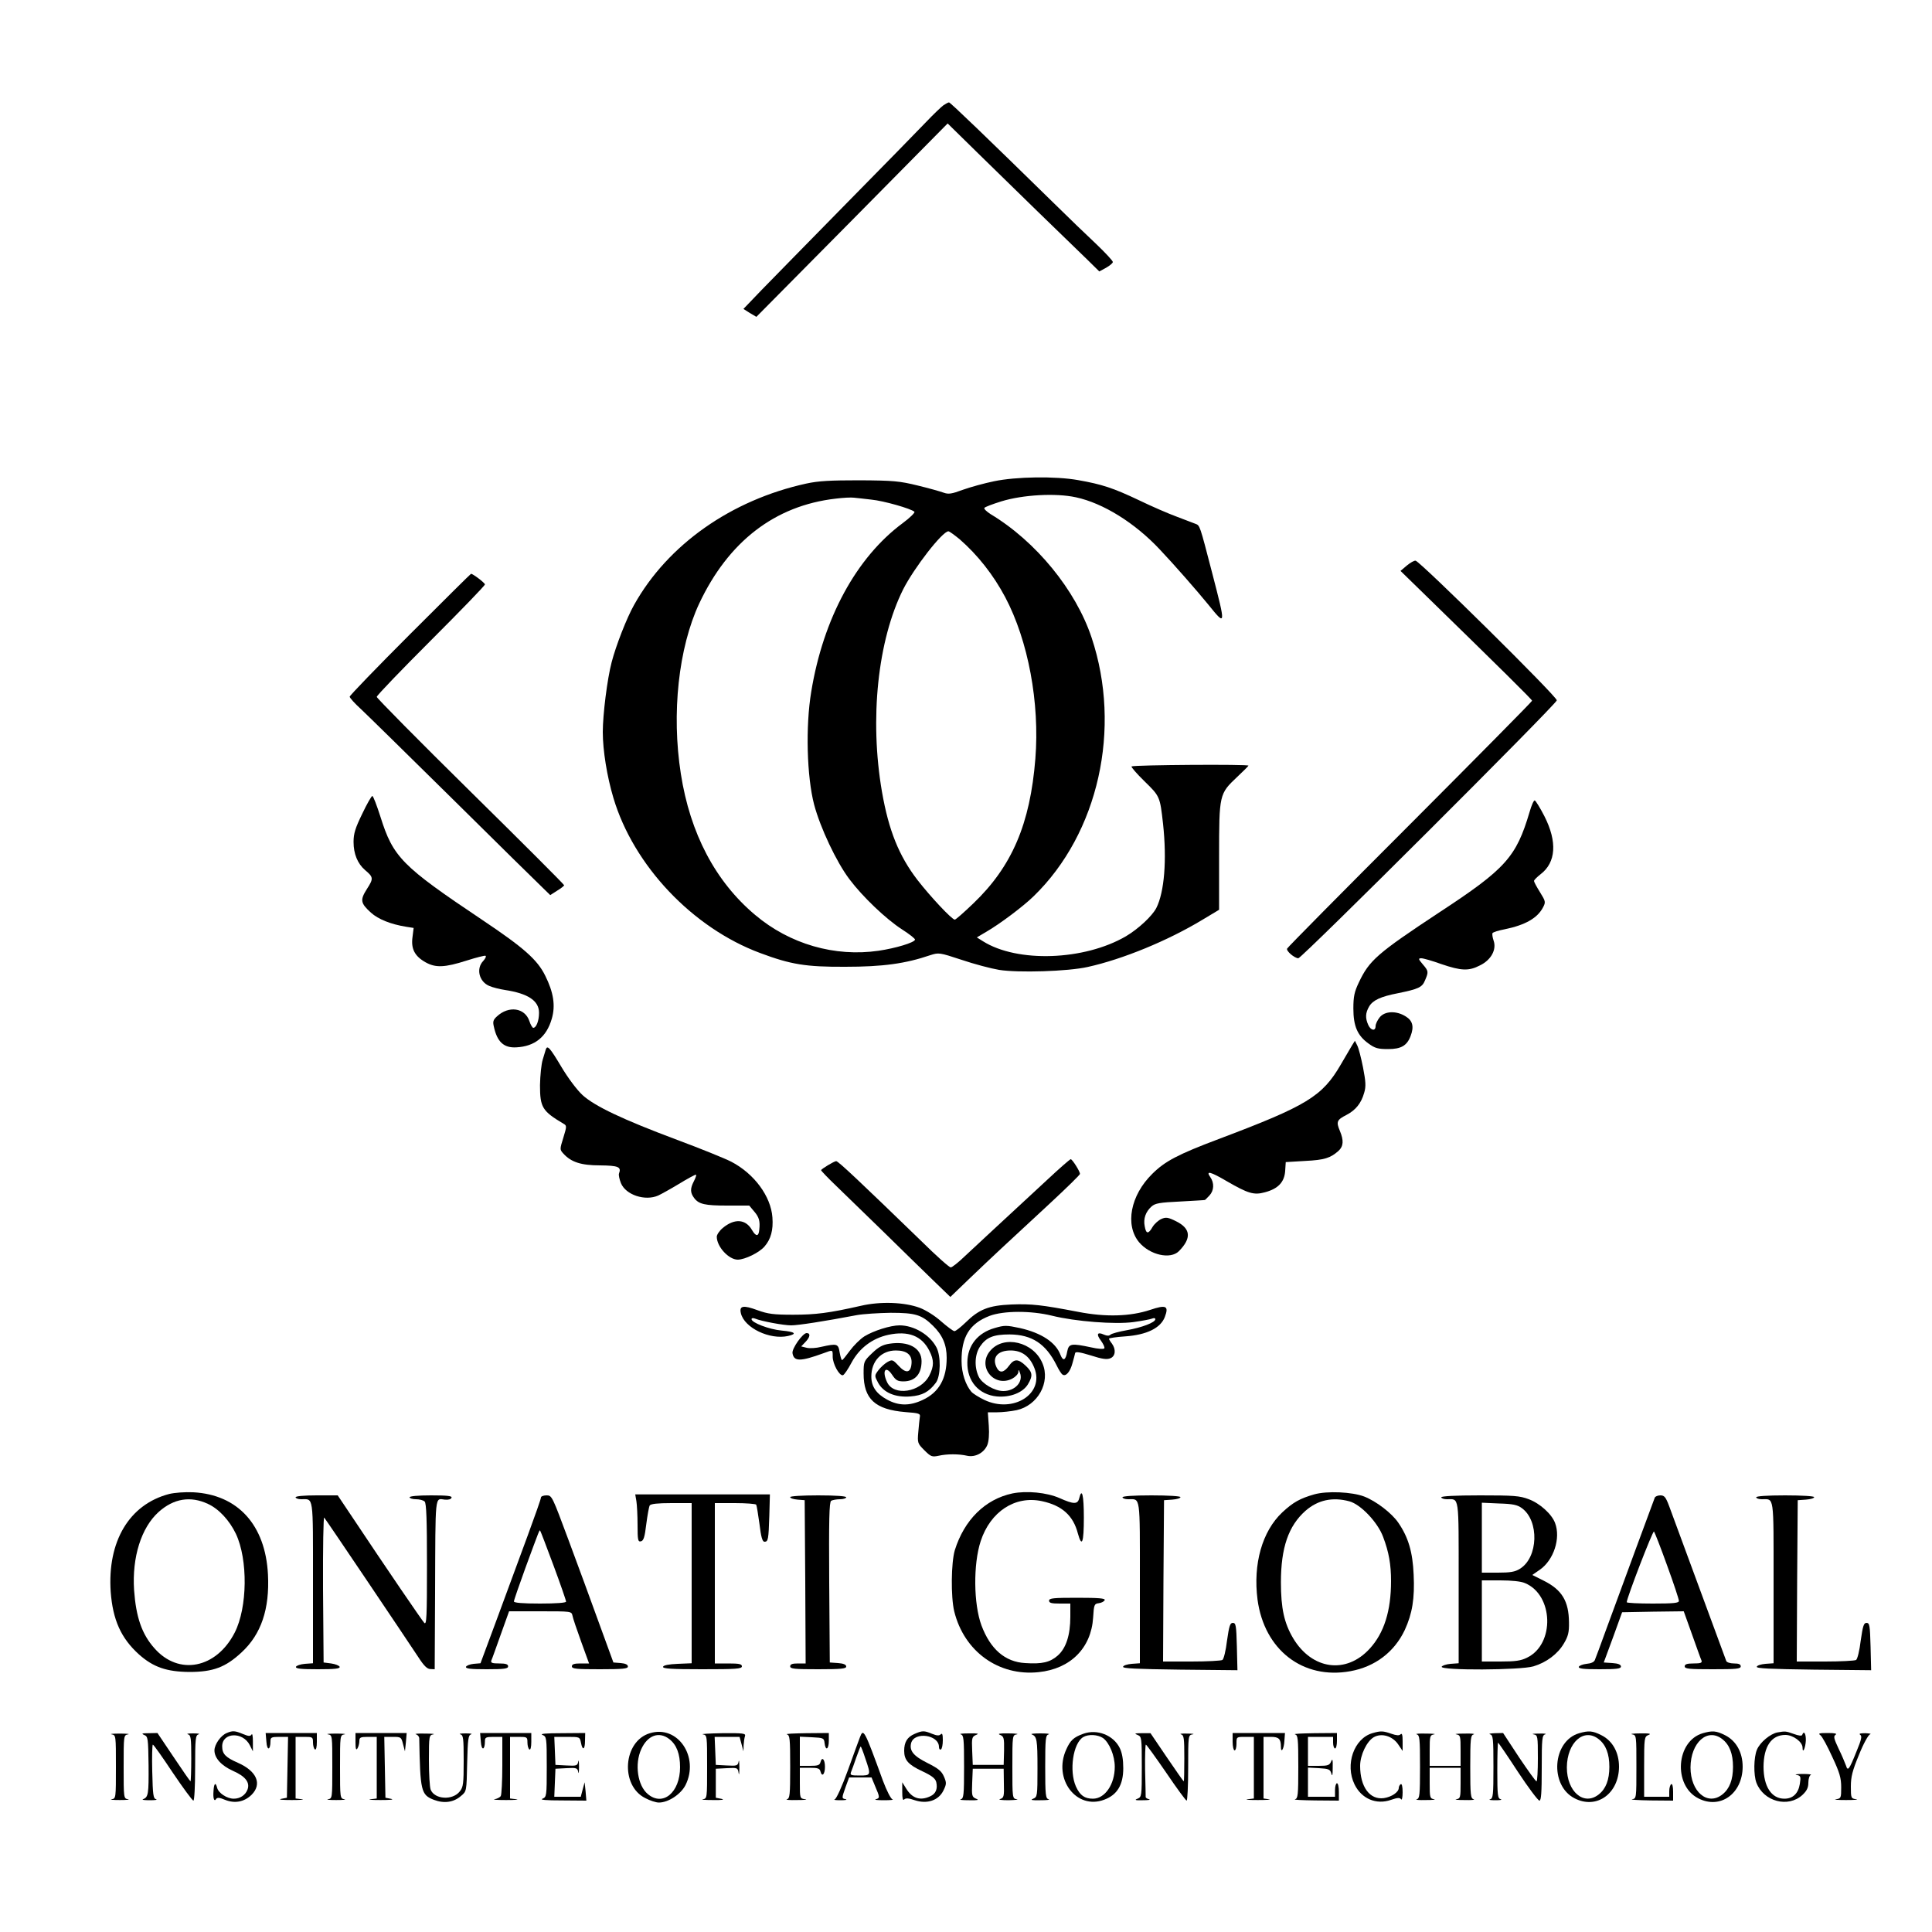 <!-- <svg fill="none" height="27" viewBox="0 0 138 27" width="138" xmlns="http://www.w3.org/2000/svg"><path d="m53.248 7.52912h3.8316c-.0554-3.37003-2.8252-5.69673-7.0355-5.69673-4.1456 0-7.1832 2.28977-7.1647 5.72443-.0093 2.78838 1.9573 4.38568 5.1519 5.15198l2.059.5171c2.0589.4985 3.2038 1.0894 3.2131 2.3636-.0093 1.3849-1.3204 2.3267-3.3516 2.3267-2.0774 0-3.5732-.9602-3.7024-2.853h-3.8686c.1015 4.0902 3.0284 6.2046 7.6172 6.2046 4.6164 0 7.3309-2.2067 7.3402-5.6691-.0093-3.1484-2.3821-4.8196-5.6691-5.5582l-1.6988-.40627c-1.6435-.37855-3.0192-.98792-2.9915-2.34517 0-1.21875 1.0802-2.11435 3.0376-2.11435 1.9112 0 3.0838.8679 3.2316 2.35441zm14.2487-.71094h-2.6683v-3.39773h-3.9332v3.39773h-1.939v2.95455h1.939v7.38637c-.0185 2.7791 1.8742 4.1548 4.7272 4.0348 1.0157-.0369 1.7358-.2401 2.1328-.3693l-.6186-2.9269c-.1939.037-.6093.1293-.9787.1293-.7848 0-1.3295-.2955-1.3295-1.385v-6.86927h2.6683zm6.6062 14.44962c2.0959 0 3.4531-.9141 4.1456-2.2344h.1108v1.9666h3.7301v-9.5653c0-3.3793-2.8622-4.80118-6.0199-4.80118-3.3977 0-5.6321 1.625-6.1768 4.21028l3.6378.2954c.2677-.9418 1.1079-1.63423 2.5205-1.63423 1.3388 0 2.1052.67403 2.1052 1.83733v.0554c0 .9141-.9695 1.0341-3.4347 1.2742-2.8068.2585-5.3274 1.2003-5.3274 4.3672 0 2.8068 2.0035 4.2287 4.7088 4.2287zm1.1264-2.7145c-1.2095 0-2.0774-.5632-2.0774-1.6435 0-1.108.9141-1.6527 2.299-1.8466.8587-.12 2.2621-.3231 2.733-.6371v1.505c0 1.4865-1.228 2.6222-2.9546 2.6222zm9.9116 2.4467h3.9332v-8.0234c0-1.7451 1.2742-2.9454 3.01-2.9454.5447 0 1.2926.0924 1.6619.2124v-3.49005c-.3508-.0831-.8402-.13849-1.2372-.13849-1.5881 0-2.8899.92329-3.407 2.67755h-.1477v-2.47443h-3.8132zm18.8931-14.18182h-2.668v-3.39773h-3.9337v3.39773h-1.939v2.95455h1.939v7.38637c-.0185 2.7791 1.8743 4.1548 4.7277 4.0348 1.015-.0369 1.735-.2401 2.132-.3693l-.618-2.9269c-.194.037-.61.1293-.979.1293-.785 0-1.329-.2955-1.329-1.385v-6.86927h2.668zm11.656 8.14342c.01 1.902-1.292 2.8992-2.705 2.8992-1.486 0-2.447-1.0433-2.456-2.7145v-8.32812h-3.933v9.02982c.009 3.3146 1.948 5.3367 4.801 5.3367 2.133 0 3.666-1.0988 4.303-2.7607h.147v2.576h3.777v-14.18182h-3.934zm7.08 11.3566h3.933v-7.5895h.12c.545 1.1818 1.736 2.5021 4.026 2.5021 3.231 0 5.752-2.5575 5.752-7.3032 0-4.87504-2.632-7.29408-5.743-7.29408-2.373 0-3.509 1.41264-4.035 2.56676h-.175v-2.3821h-3.878zm3.85-12.4091c0-2.5298 1.071-4.14561 2.982-4.14561 1.948 0 2.982 1.68961 2.982 4.14561 0 2.4744-1.052 4.1918-2.982 4.1918-1.893 0-2.982-1.662-2.982-4.1918z" fill="#090e34"/><g fill="#4a6cf7"><path d="m0 0c13.8071 0 25 11.1929 25 25h-23c-1.10457 0-2-.8954-2-2z"/><path d="m6 25c0-13.8071 11.1929-25 25-25v23c0 1.1046-.8954 2-2 2z" opacity=".5"/></g></svg> -->
<!-- <?xml version="1.0" standalone="no"?>
<!DOCTYPE svg PUBLIC "-//W3C//DTD SVG 20010904//EN"
 "http://www.w3.org/TR/2001/REC-SVG-20010904/DTD/svg10.dtd"> -->
<svg version="1.0" xmlns="http://www.w3.org/2000/svg"
 width="1000pt" height="1000pt" viewBox="0 0 1000 1000"
 preserveAspectRatio="xMidYMid meet">

<g transform="translate(0,1000) scale(0.1,-0.1)"
fill="#000000" stroke="none">
<path d="M4883 9455 c-11 -8 -52 -47 -89 -86 -38 -40 -224 -230 -414 -423
-190 -193 -387 -395 -439 -448 l-93 -97 33 -21 34 -20 495 500 495 501 160
-157 c167 -164 455 -444 563 -548 l62 -61 35 19 c19 11 35 24 35 30 0 6 -38
47 -84 91 -47 44 -150 143 -228 220 -338 331 -529 515 -536 515 -4 0 -17 -7
-29 -15z"/>
<path d="M5145 7509 c-49 -10 -122 -30 -161 -44 -59 -22 -75 -24 -100 -15 -16
6 -76 23 -134 37 -94 23 -125 26 -300 27 -152 0 -213 -3 -277 -17 -388 -85
-717 -316 -891 -628 -38 -67 -94 -211 -116 -296 -23 -87 -46 -272 -46 -362 0
-95 22 -231 55 -341 104 -350 410 -673 760 -803 158 -59 235 -72 440 -71 194
0 311 16 440 60 44 14 47 14 162 -24 65 -22 152 -45 194 -52 99 -16 357 -8
459 15 181 40 415 136 595 245 l85 51 0 277 c0 321 1 323 93 410 31 29 58 56
59 59 3 8 -592 4 -605 -4 -4 -2 26 -37 67 -77 80 -78 80 -79 96 -221 20 -186
7 -352 -35 -435 -22 -42 -93 -108 -157 -146 -216 -126 -562 -138 -740 -26
l-32 20 49 29 c71 41 193 133 245 184 336 326 457 869 300 1339 -82 246 -288
498 -523 639 -20 13 -35 27 -32 32 3 5 43 20 88 34 110 34 281 44 386 21 140
-30 305 -132 434 -270 74 -78 192 -213 250 -284 93 -115 93 -115 21 163 -65
250 -63 245 -87 254 -12 5 -56 21 -97 37 -41 15 -129 53 -195 85 -133 63 -190
82 -315 104 -117 21 -321 18 -435 -6z m-635 -95 c63 -6 207 -47 223 -63 4 -4
-23 -31 -61 -59 -240 -178 -411 -493 -473 -872 -30 -179 -23 -440 15 -585 32
-120 115 -296 182 -385 69 -92 190 -207 272 -260 39 -25 70 -49 68 -54 -4 -15
-100 -44 -188 -57 -227 -33 -460 34 -639 185 -206 173 -337 422 -385 731 -49
312 -12 652 95 881 151 321 392 507 706 543 39 5 81 7 95 5 14 -1 54 -6 90
-10z m457 -205 c94 -82 175 -185 236 -300 119 -225 179 -547 156 -836 -27
-338 -121 -558 -322 -750 -48 -46 -90 -83 -95 -83 -15 0 -127 120 -193 205
-96 125 -149 256 -184 457 -65 377 -22 784 110 1048 57 112 203 300 234 300 5
0 31 -19 58 -41z"/>
<path d="M7282 7073 l-33 -28 118 -115 c404 -394 563 -551 563 -557 0 -4 -285
-292 -632 -640 -348 -348 -635 -638 -636 -643 -5 -13 38 -49 58 -50 18 0 1333
1312 1338 1335 4 17 -704 716 -731 723 -7 1 -27 -10 -45 -25z"/>
<path d="M2122 6717 c-171 -171 -312 -317 -312 -323 0 -6 26 -35 58 -64 31
-29 246 -240 478 -469 231 -229 439 -433 462 -455 l40 -39 36 23 c20 12 36 25
36 28 0 4 -218 222 -485 485 -267 263 -485 484 -485 490 0 7 126 138 280 292
154 154 280 284 280 290 0 8 -62 55 -72 55 -2 0 -144 -141 -316 -313z"/>
<path d="M1875 5788 c-36 -74 -45 -102 -45 -146 0 -62 21 -112 59 -145 44 -37
45 -44 11 -97 -37 -58 -35 -74 20 -124 38 -34 102 -60 183 -73 l38 -6 -6 -48
c-8 -60 11 -98 68 -130 52 -29 99 -27 212 9 50 16 94 27 98 25 5 -3 -1 -15
-12 -27 -38 -40 -21 -107 31 -129 18 -8 55 -17 81 -21 120 -18 177 -56 177
-118 0 -41 -14 -78 -30 -78 -4 0 -14 16 -20 35 -23 69 -107 81 -168 24 -19
-17 -22 -27 -16 -52 17 -80 52 -112 117 -108 95 5 156 54 183 148 20 68 9 137
-34 223 -41 83 -110 144 -328 290 -415 278 -459 323 -525 533 -19 59 -37 107
-42 107 -4 0 -28 -41 -52 -92z"/>
<path d="M7917 5797 c-69 -233 -123 -294 -468 -520 -321 -212 -362 -248 -416
-363 -23 -48 -28 -73 -28 -134 0 -91 21 -140 78 -181 34 -25 50 -29 102 -29
66 0 97 17 116 67 19 49 11 80 -25 102 -49 31 -109 28 -135 -5 -12 -15 -21
-35 -21 -45 0 -28 -25 -23 -38 6 -16 36 -15 62 5 96 19 32 60 51 148 68 107
22 126 30 141 67 19 44 18 48 -12 83 -23 27 -24 31 -7 31 10 0 56 -13 103 -30
103 -35 142 -37 200 -7 58 28 87 82 71 128 -6 17 -8 35 -6 39 3 5 31 14 63 20
107 22 170 58 199 114 14 27 13 31 -16 78 -17 27 -31 53 -31 58 0 5 15 20 34
35 80 61 87 168 20 300 -22 43 -45 80 -50 82 -5 2 -17 -25 -27 -60z"/>
<path d="M6998 4589 c-8 -13 -34 -58 -58 -99 -96 -165 -174 -213 -633 -386
-210 -79 -278 -115 -343 -180 -113 -111 -142 -265 -68 -354 56 -66 162 -90
206 -46 66 67 62 117 -15 155 -40 20 -52 22 -75 12 -16 -7 -36 -25 -46 -41
-22 -39 -34 -38 -41 3 -8 39 5 75 35 102 19 17 42 21 149 26 69 4 127 7 128 8
1 0 11 11 23 23 24 26 26 65 4 96 -24 34 1 28 86 -22 111 -64 140 -73 198 -57
67 18 100 52 104 110 l3 46 100 6 c101 5 131 15 173 52 26 24 28 54 7 104 -20
47 -15 57 34 82 48 25 77 61 92 115 10 33 8 58 -6 131 -10 50 -23 101 -30 114
l-12 24 -15 -24z"/>
<path d="M2825 4568 c-2 -7 -9 -31 -16 -53 -7 -22 -13 -81 -14 -132 0 -115 12
-134 121 -199 18 -10 18 -13 0 -72 -19 -61 -19 -62 0 -83 40 -44 91 -61 190
-61 95 -1 111 -8 98 -42 -3 -7 2 -30 10 -50 25 -61 125 -94 193 -64 15 7 64
34 107 60 44 27 83 48 88 48 4 0 -1 -16 -11 -35 -19 -37 -19 -58 2 -86 24 -32
56 -39 170 -39 l115 0 26 -31 c25 -29 31 -50 26 -94 -3 -36 -17 -37 -38 -1
-33 57 -91 60 -151 10 -17 -14 -31 -35 -31 -45 0 -52 62 -119 109 -119 38 1
110 36 138 68 33 38 46 85 41 151 -8 109 -94 226 -213 288 -33 17 -159 68
-280 113 -283 106 -426 174 -490 232 -29 27 -75 88 -110 147 -59 99 -72 113
-80 89z"/>
<path d="M5420 3893 c-236 -218 -367 -340 -426 -395 -33 -32 -66 -58 -73 -58
-8 0 -75 60 -149 133 -319 309 -433 417 -444 417 -10 0 -78 -41 -78 -47 0 -3
35 -40 78 -81 42 -41 151 -147 242 -235 91 -89 206 -202 257 -251 l92 -89 103
99 c113 108 174 165 411 384 86 80 157 149 157 154 0 13 -40 76 -48 76 -4 0
-59 -48 -122 -107z"/>
<path d="M4455 3241 c-163 -37 -233 -46 -350 -46 -101 0 -130 4 -183 23 -75
28 -97 24 -87 -16 18 -75 149 -138 244 -117 49 11 36 22 -33 28 -65 6 -156 41
-156 59 0 6 8 7 18 3 34 -14 148 -35 187 -35 36 0 172 21 340 53 33 6 112 11
175 12 128 0 161 -10 219 -67 50 -49 71 -99 71 -166 0 -108 -40 -179 -124
-218 -68 -32 -125 -31 -185 2 -55 30 -81 67 -81 119 0 80 52 135 127 135 57 0
85 -23 81 -68 -4 -49 -29 -53 -68 -10 -29 31 -32 32 -57 18 -14 -8 -35 -27
-47 -43 -20 -27 -20 -28 -1 -64 28 -51 88 -77 167 -71 62 5 96 23 132 71 25
33 27 138 3 183 -34 65 -116 114 -191 114 -47 0 -135 -28 -182 -57 -22 -14
-56 -48 -75 -74 -19 -26 -37 -48 -40 -49 -4 0 -9 18 -13 40 -7 45 -13 47 -94
29 -27 -7 -62 -9 -77 -5 l-28 7 22 23 c25 26 27 46 6 46 -20 0 -77 -80 -73
-104 7 -44 40 -44 161 0 49 18 47 19 47 -18 0 -38 35 -101 53 -96 7 2 27 32
45 66 40 74 107 125 190 143 103 22 173 -5 212 -82 25 -49 25 -80 0 -129 -45
-87 -185 -109 -219 -33 -27 58 -7 87 26 38 20 -30 29 -35 61 -35 59 1 92 38
92 105 0 68 -68 105 -166 90 -34 -5 -56 -16 -90 -49 -43 -41 -44 -44 -44 -105
0 -132 59 -187 217 -200 71 -5 78 -8 74 -26 -2 -11 -5 -46 -8 -78 -5 -55 -3
-59 31 -93 34 -34 40 -36 74 -29 44 10 105 10 148 0 42 -9 87 15 104 55 8 19
11 56 8 100 l-5 70 48 0 c26 0 72 5 101 11 109 24 176 143 134 242 -46 112
-201 149 -271 65 -69 -81 20 -192 114 -144 17 9 31 24 32 34 0 14 2 14 8 -3
19 -47 -25 -95 -86 -95 -45 0 -110 38 -127 74 -24 50 -21 116 7 157 32 47 69
62 153 62 115 -1 187 -48 243 -160 11 -23 25 -45 31 -48 17 -11 39 14 51 59 6
22 13 46 14 53 3 8 27 4 82 -13 59 -19 83 -22 101 -14 26 11 29 46 7 76 -8 10
-15 22 -15 25 0 3 38 9 85 12 111 8 182 43 204 100 22 58 7 65 -76 37 -103
-34 -230 -38 -373 -10 -189 36 -240 42 -345 38 -118 -5 -168 -25 -238 -94 -25
-24 -50 -44 -57 -44 -6 0 -37 23 -68 50 -32 29 -80 59 -112 71 -78 29 -203 34
-305 10z m990 -51 c121 -30 327 -46 422 -33 43 6 86 14 96 18 9 4 17 3 17 -3
0 -17 -69 -43 -147 -57 -41 -7 -80 -18 -85 -23 -7 -7 -18 -7 -34 0 -35 16 -41
2 -15 -32 12 -17 20 -34 17 -39 -3 -5 -34 -3 -68 5 -103 22 -116 20 -124 -21
-8 -46 -21 -53 -35 -18 -24 65 -99 114 -210 139 -70 15 -80 15 -131 0 -88 -25
-140 -91 -141 -177 -2 -98 59 -168 153 -177 68 -6 133 19 160 62 27 45 25 63
-11 97 -39 37 -60 37 -87 -1 -26 -35 -47 -38 -62 -11 -28 53 2 91 71 91 58 0
99 -30 123 -91 53 -133 -109 -236 -259 -165 -27 13 -58 32 -67 42 -30 35 -51
97 -51 159 -1 125 41 194 145 234 72 27 213 28 323 1z"/>
<path d="M875 2267 c-206 -54 -320 -245 -302 -507 11 -144 53 -239 146 -323
74 -66 143 -90 261 -91 123 0 187 24 270 101 102 94 146 225 137 403 -13 257
-156 414 -387 426 -43 2 -97 -2 -125 -9z m201 -51 c57 -26 112 -86 145 -155
63 -134 60 -381 -6 -511 -95 -186 -290 -225 -416 -81 -65 73 -95 161 -105 301
-11 170 37 323 127 404 78 70 165 84 255 42z"/>
<path d="M5240 2270 c-141 -30 -249 -137 -298 -294 -19 -64 -21 -241 -3 -316
51 -208 230 -337 437 -315 165 17 272 125 282 282 4 68 6 72 30 75 14 2 27 9
30 16 3 9 -30 12 -142 12 -123 0 -146 -2 -146 -15 0 -12 13 -15 55 -15 l55 0
0 -68 c0 -95 -22 -163 -65 -201 -40 -35 -81 -45 -169 -39 -104 6 -180 72 -226
195 -41 111 -43 317 -4 436 50 153 178 237 317 207 103 -22 162 -74 186 -167
21 -76 31 -48 31 82 0 117 -10 157 -24 100 -8 -32 -28 -32 -102 1 -66 29 -170
39 -244 24z"/>
<path d="M6802 2265 c-73 -21 -108 -40 -165 -93 -104 -98 -152 -267 -128 -452
35 -260 235 -415 481 -370 127 23 227 99 281 213 39 85 52 163 46 287 -5 116
-27 192 -79 268 -34 50 -115 112 -177 136 -62 24 -193 30 -259 11z m183 -36
c58 -16 146 -108 174 -184 30 -79 41 -143 41 -229 0 -154 -36 -268 -110 -349
-122 -134 -299 -110 -397 54 -46 78 -63 154 -63 289 0 179 39 292 127 370 64
56 140 73 228 49z"/>
<path d="M3294 2230 c3 -19 6 -75 6 -123 0 -78 2 -88 17 -85 14 3 20 21 28 88
6 47 14 91 18 98 6 8 40 12 113 12 l104 0 0 -415 0 -414 -72 -3 c-46 -2 -73
-7 -76 -15 -3 -10 42 -13 202 -13 176 0 206 2 206 15 0 12 -14 15 -70 15 l-70
0 0 415 0 415 104 0 c58 0 107 -4 110 -8 3 -5 10 -50 17 -100 8 -67 15 -92 26
-92 19 0 21 11 25 135 l3 110 -348 0 -349 0 6 -35z"/>
<path d="M1530 2250 c0 -5 13 -10 29 -10 65 0 61 29 61 -430 l0 -419 -42 -3
c-23 -2 -43 -9 -46 -15 -3 -10 24 -13 113 -13 89 0 116 3 113 13 -3 6 -22 14
-44 17 l-39 5 -3 380 c-1 216 2 375 6 370 10 -11 419 -619 487 -722 29 -45 46
-62 63 -62 l22 -1 2 398 c2 517 -2 486 50 480 19 -2 33 2 35 10 4 9 -22 12
-106 12 -67 0 -111 -4 -111 -10 0 -5 15 -10 33 -10 18 0 38 -5 45 -12 9 -9 12
-95 12 -327 0 -272 -2 -313 -14 -301 -12 13 -188 270 -383 563 l-65 97 -109 0
c-66 0 -109 -4 -109 -10z"/>
<path d="M2800 2249 c0 -7 -31 -95 -69 -198 -38 -102 -108 -293 -156 -423
l-88 -237 -35 -3 c-20 -2 -37 -9 -40 -15 -3 -10 23 -13 107 -13 92 0 111 3
111 15 0 11 -12 15 -46 15 -36 0 -45 3 -41 15 4 8 25 68 49 135 l43 120 161 0
c160 0 162 0 167 -22 2 -13 23 -74 45 -135 l41 -113 -45 0 c-32 0 -44 -4 -44
-15 0 -13 23 -15 145 -15 120 0 145 3 145 14 0 10 -13 16 -37 18 l-38 3 -73
200 c-40 110 -111 305 -159 433 -85 228 -86 232 -114 232 -16 0 -29 -5 -29
-11z m65 -352 c36 -97 65 -181 65 -187 0 -6 -51 -10 -135 -10 -91 0 -135 4
-135 11 0 6 27 84 59 172 75 204 73 199 77 194 2 -2 33 -83 69 -180z"/>
<path d="M4090 2251 c0 -6 17 -11 38 -13 l37 -3 3 -422 2 -423 -40 0 c-29 0
-40 -4 -40 -15 0 -13 23 -15 145 -15 120 0 145 3 145 14 0 10 -14 16 -42 18
l-43 3 -3 414 c-2 325 0 416 10 423 7 4 28 8 46 8 17 0 32 5 32 10 0 6 -55 10
-145 10 -84 0 -145 -4 -145 -9z"/>
<path d="M5810 2250 c0 -5 13 -10 29 -10 65 0 61 29 61 -430 l0 -419 -42 -3
c-23 -2 -43 -8 -45 -15 -3 -9 70 -12 294 -15 164 -2 298 -3 298 -3 0 0 -1 55
-3 123 -3 109 -5 122 -21 122 -14 0 -19 -15 -30 -92 -6 -51 -17 -96 -24 -100
-7 -4 -78 -8 -160 -8 l-147 0 2 418 3 417 43 3 c23 2 42 7 42 13 0 5 -63 9
-150 9 -93 0 -150 -4 -150 -10z"/>
<path d="M7460 2250 c0 -5 13 -10 29 -10 65 0 61 29 61 -430 l0 -419 -42 -3
c-23 -2 -43 -9 -46 -15 -6 -20 408 -18 475 2 67 20 126 64 158 119 22 37 27
58 26 109 -1 109 -36 168 -130 215 l-60 30 39 27 c72 50 109 163 79 242 -17
46 -79 102 -136 123 -47 18 -78 20 -253 20 -127 0 -200 -4 -200 -10z m417 -56
c91 -66 85 -256 -10 -314 -25 -16 -50 -20 -114 -20 l-83 0 0 181 0 181 89 -4
c71 -2 95 -7 118 -24z m16 -388 c148 -61 156 -316 11 -386 -32 -16 -61 -20
-137 -20 l-97 0 0 210 0 210 95 0 c58 0 108 -5 128 -14z"/>
<path d="M8565 2248 c-3 -7 -48 -130 -101 -273 -52 -143 -120 -325 -149 -405
-29 -80 -56 -153 -60 -162 -4 -11 -20 -18 -43 -20 -19 -2 -37 -9 -40 -15 -3
-10 23 -13 107 -13 90 0 111 3 111 14 0 10 -14 16 -44 18 l-45 3 48 130 47
130 160 3 159 2 43 -120 c24 -67 45 -127 49 -135 4 -12 -5 -15 -41 -15 -34 0
-46 -4 -46 -15 0 -13 23 -15 145 -15 122 0 145 2 145 15 0 11 -11 15 -35 15
-20 0 -38 6 -40 13 -6 17 -269 730 -295 800 -18 48 -25 57 -46 57 -14 0 -27
-6 -29 -12z m64 -351 c34 -93 61 -175 61 -183 0 -11 -25 -14 -135 -14 -74 0
-135 3 -135 7 0 22 135 372 141 366 4 -5 35 -84 68 -176z"/>
<path d="M9090 2250 c0 -5 13 -10 29 -10 65 0 61 29 61 -430 l0 -419 -42 -3
c-23 -2 -43 -8 -45 -15 -3 -9 70 -12 294 -15 164 -2 298 -3 298 -3 0 0 -1 55
-3 123 -3 109 -5 122 -21 122 -14 0 -19 -15 -30 -92 -6 -51 -17 -96 -24 -100
-7 -4 -78 -8 -160 -8 l-147 0 2 418 3 417 43 3 c23 2 42 7 42 13 0 5 -63 9
-150 9 -93 0 -150 -4 -150 -10z"/>
<path d="M1174 1030 c-31 -12 -64 -59 -64 -90 0 -40 36 -79 96 -106 64 -28 89
-60 75 -97 -11 -29 -39 -47 -71 -47 -35 0 -79 29 -86 56 -8 32 -17 24 -19 -18
-3 -37 4 -56 14 -39 6 8 18 7 46 -5 50 -20 99 -11 137 26 56 56 27 123 -71
166 -64 28 -81 46 -81 85 0 73 107 77 143 6 l16 -32 0 50 c0 29 -3 45 -7 37
-7 -10 -16 -9 -45 3 -41 17 -53 18 -83 5z"/>
<path d="M3364 1029 c-139 -41 -155 -271 -24 -336 24 -13 56 -23 70 -23 49 0
113 42 138 90 73 146 -40 313 -184 269z m101 -31 c37 -29 55 -76 55 -145 0
-131 -89 -205 -167 -139 -53 44 -69 155 -34 232 33 73 93 94 146 52z"/>
<path d="M4733 1025 c-37 -16 -53 -42 -53 -87 0 -48 21 -72 94 -106 49 -23 67
-37 72 -56 8 -35 -2 -61 -32 -74 -52 -24 -93 -10 -124 41 l-20 32 0 -50 c0
-34 3 -46 10 -39 8 8 24 7 55 -4 64 -21 123 -1 148 50 16 33 17 40 3 72 -12
28 -28 42 -86 71 -72 36 -94 63 -84 103 17 61 144 43 144 -20 0 -11 5 -16 10
-13 6 3 10 25 10 48 0 30 -3 38 -11 30 -8 -8 -20 -7 -45 3 -41 17 -50 17 -91
-1z"/>
<path d="M5607 1026 c-50 -18 -67 -34 -88 -81 -70 -153 53 -315 197 -260 67
25 98 77 98 163 0 45 -6 79 -18 104 -33 67 -117 100 -189 74z m102 -22 c33
-24 61 -91 61 -149 0 -91 -51 -165 -113 -165 -43 0 -67 17 -88 63 -36 81 -15
225 38 256 27 16 75 13 102 -5z"/>
<path d="M7103 1029 c-95 -28 -142 -162 -92 -265 36 -74 112 -107 189 -80 34
12 46 12 52 3 4 -7 8 10 8 36 0 30 -4 46 -10 42 -5 -3 -10 -12 -10 -19 0 -22
-37 -47 -77 -53 -73 -10 -123 58 -123 167 0 56 35 129 72 149 40 22 96 5 125
-38 l23 -34 0 49 c0 34 -3 45 -11 37 -7 -7 -21 -6 -47 3 -43 15 -55 16 -99 3z"/>
<path d="M8174 1029 c-139 -40 -155 -270 -24 -337 114 -59 229 24 230 163 0
74 -33 134 -90 163 -47 24 -67 25 -116 11z m101 -31 c37 -29 55 -76 55 -143 0
-67 -18 -114 -55 -143 -77 -61 -165 14 -165 140 1 129 88 207 165 146z"/>
<path d="M8814 1029 c-139 -40 -155 -270 -24 -337 114 -59 229 24 230 163 0
74 -33 134 -90 163 -47 24 -67 25 -116 11z m101 -31 c37 -29 55 -76 55 -143 0
-67 -18 -114 -55 -143 -77 -61 -165 14 -165 140 1 129 88 207 165 146z"/>
<path d="M9200 1033 c-37 -7 -90 -51 -106 -89 -17 -40 -18 -131 -3 -171 37
-98 165 -132 239 -63 22 21 30 37 30 63 0 20 6 38 13 40 6 3 -13 5 -43 5 -30
0 -44 -3 -31 -5 21 -4 23 -8 17 -46 -8 -50 -36 -77 -80 -77 -67 0 -108 63
-108 166 1 105 41 164 113 164 40 0 89 -36 89 -66 0 -34 15 -2 17 37 1 35 -10
54 -19 29 -2 -6 -19 -4 -43 5 -42 15 -45 15 -85 8z"/>
<path d="M578 1023 c22 -4 22 -6 22 -168 0 -162 0 -164 -22 -168 -13 -2 6 -4
42 -4 36 0 55 2 43 4 -23 4 -23 6 -23 168 0 162 0 164 23 168 12 2 -7 4 -43 4
-36 0 -55 -2 -42 -4z"/>
<path d="M746 1020 c20 -8 21 -16 23 -157 1 -149 -1 -165 -29 -176 -8 -3 8 -5
35 -5 28 0 42 2 33 5 -15 4 -17 23 -20 144 -2 76 0 139 3 139 4 0 50 -65 103
-145 54 -80 102 -145 107 -145 5 0 9 74 9 169 0 153 2 170 18 174 9 3 -3 5
-28 5 -25 0 -37 -2 -27 -5 15 -4 17 -19 17 -124 0 -65 -2 -119 -4 -119 -2 0
-41 56 -87 125 l-84 125 -45 -1 c-35 0 -40 -2 -24 -9z"/>
<path d="M1379 984 c3 -47 21 -44 21 4 0 19 5 22 45 22 l46 0 -3 -157 -3 -158
-30 -6 c-17 -4 7 -6 55 -6 47 0 70 2 53 4 l-33 4 0 160 0 159 45 0 c43 0 45
-1 45 -29 0 -17 5 -33 10 -36 6 -4 10 12 10 39 l0 46 -133 0 -132 0 4 -46z"/>
<path d="M1698 1023 c22 -4 22 -6 22 -168 0 -162 0 -164 -22 -168 -13 -2 6 -4
42 -4 36 0 55 2 43 4 -23 4 -23 6 -23 168 0 162 0 164 23 168 12 2 -7 4 -43 4
-36 0 -55 -2 -42 -4z"/>
<path d="M1840 983 c0 -35 3 -44 10 -33 5 8 10 25 10 38 0 19 5 22 45 22 l45
0 0 -159 0 -160 -32 -4 c-18 -2 5 -4 52 -4 48 0 72 2 55 6 l-30 6 -3 158 -3
157 44 0 c42 0 44 -1 53 -37 l10 -38 5 48 4 47 -132 0 -133 0 0 -47z"/>
<path d="M2153 1023 c9 -2 17 -12 17 -21 5 -273 9 -292 76 -318 53 -20 103
-13 141 21 28 23 28 24 31 169 3 125 6 145 20 149 9 3 -3 5 -28 5 -25 0 -37
-2 -27 -5 15 -4 17 -19 17 -137 0 -117 -2 -136 -20 -158 -37 -48 -131 -42
-151 9 -5 13 -9 82 -9 153 0 125 1 129 23 133 12 2 -7 4 -43 4 -36 1 -57 -1
-47 -4z"/>
<path d="M2489 984 c3 -47 21 -44 21 4 0 19 5 22 45 22 l45 0 0 -147 c0 -82
-4 -153 -8 -159 -4 -7 -18 -14 -32 -17 -14 -2 13 -4 60 -4 47 0 70 2 53 4
l-33 4 0 160 0 159 45 0 c43 0 45 -1 45 -29 0 -17 5 -33 10 -36 6 -4 10 12 10
39 l0 46 -133 0 -132 0 4 -46z"/>
<path d="M2808 1020 c21 -9 22 -13 22 -165 0 -152 -1 -156 -22 -165 -16 -6 17
-9 102 -9 l125 -1 -4 48 -5 47 -10 -37 -10 -38 -68 0 -69 0 3 73 3 72 57 3
c52 3 57 1 61 -20 2 -13 4 0 4 27 0 28 -2 40 -4 27 -4 -21 -9 -23 -61 -20
l-57 3 -3 73 -3 72 66 0 c65 0 66 0 72 -30 8 -43 21 -37 21 10 l1 40 -122 -1
c-83 0 -115 -3 -99 -9z"/>
<path d="M3638 1023 c22 -4 22 -6 22 -168 0 -162 0 -164 -22 -168 -13 -2 11
-4 52 -4 46 -1 63 2 45 6 l-30 6 0 75 0 75 57 3 c55 3 57 2 61 -25 2 -15 4 -3
4 27 0 30 -2 45 -4 32 -4 -21 -9 -23 -61 -20 l-57 3 -3 73 -3 72 65 0 64 0 10
-37 10 -38 1 32 c1 17 4 38 7 47 5 14 -9 16 -117 15 -68 -1 -114 -4 -101 -6z"/>
<path d="M4073 1023 c15 -4 17 -21 17 -168 0 -147 -2 -164 -17 -168 -10 -3 14
-5 52 -4 39 0 58 2 43 4 -28 4 -28 5 -28 84 l0 79 51 0 c42 0 52 -3 56 -20 8
-30 23 -13 23 25 0 38 -15 55 -23 25 -4 -17 -14 -20 -56 -20 l-51 0 0 75 0 76
63 -3 c59 -3 62 -4 65 -30 5 -43 22 -33 22 12 l0 40 -117 -1 c-65 -1 -110 -3
-100 -6z"/>
<path d="M4451 1008 c-5 -13 -33 -89 -62 -170 -32 -88 -60 -149 -69 -152 -8
-2 5 -4 30 -4 25 0 37 2 28 5 -22 5 -22 4 -1 64 l18 49 58 0 58 0 19 -46 c24
-56 25 -61 3 -67 -10 -3 9 -5 42 -5 33 0 53 2 45 4 -9 3 -30 44 -50 97 -96
264 -101 273 -119 225z m28 -110 c30 -87 29 -88 -30 -88 -45 0 -50 2 -44 18 4
9 16 43 27 75 11 31 21 57 23 57 2 0 13 -28 24 -62z"/>
<path d="M4973 1023 c15 -4 17 -21 17 -168 0 -147 -2 -164 -17 -168 -10 -3 9
-5 42 -5 46 -1 55 1 37 8 -21 9 -23 15 -20 82 l3 73 80 0 80 0 1 -75 c2 -68 0
-76 -20 -82 -11 -3 8 -6 44 -6 36 1 55 3 43 5 -23 4 -23 6 -23 168 0 162 0
164 23 168 12 2 -7 5 -43 5 -46 1 -59 -2 -43 -8 19 -8 21 -16 20 -82 l-2 -73
-80 0 -80 0 -3 73 c-3 67 -1 73 20 82 18 7 9 9 -37 8 -33 0 -52 -2 -42 -5z"/>
<path d="M5340 1023 c27 -11 30 -26 30 -176 0 -144 -1 -148 -22 -157 -17 -7
-8 -9 37 -8 33 0 52 2 43 5 -16 4 -18 21 -18 168 0 147 2 164 18 168 9 3 -10
5 -43 5 -33 0 -53 -2 -45 -5z"/>
<path d="M5888 1020 c21 -9 22 -13 22 -165 0 -152 -1 -156 -22 -165 -18 -7
-12 -9 27 -8 28 0 42 2 33 5 -10 2 -18 8 -18 11 0 4 -1 67 -3 140 -1 72 1 132
4 132 3 0 50 -65 105 -145 54 -80 102 -145 106 -145 4 0 8 76 8 169 0 168 0
170 23 174 12 2 0 4 -28 4 -27 1 -42 -1 -32 -4 15 -4 17 -19 17 -124 0 -65 -1
-119 -3 -119 -2 0 -41 56 -88 125 l-84 124 -45 0 c-37 0 -41 -2 -22 -9z"/>
<path d="M6380 985 c0 -25 5 -45 10 -45 6 0 10 16 10 35 0 35 0 35 45 35 l45
0 0 -159 0 -160 -32 -4 c-18 -2 5 -4 52 -4 47 0 73 2 58 4 l-28 4 0 160 0 159
39 0 c40 0 51 -11 51 -51 0 -37 16 -11 18 30 l3 41 -136 0 -135 0 0 -45z"/>
<path d="M6703 1023 c15 -4 17 -21 17 -168 0 -147 -2 -164 -17 -168 -10 -3 37
-5 105 -6 l122 -1 0 45 c0 25 -4 45 -10 45 -5 0 -10 -16 -10 -35 l0 -35 -70 0
-70 0 0 75 0 76 57 -3 c51 -3 58 -6 64 -28 5 -17 7 -8 7 30 1 42 -1 50 -8 33
-8 -20 -17 -23 -65 -23 l-55 0 0 75 0 75 65 0 65 0 0 -30 c0 -16 5 -30 10 -30
6 0 10 18 10 40 l0 40 -117 -1 c-65 -1 -110 -3 -100 -6z"/>
<path d="M7333 1023 c15 -4 17 -21 17 -168 0 -147 -2 -164 -17 -168 -10 -3 11
-5 47 -4 36 0 55 2 43 4 -22 4 -23 9 -23 84 l0 79 80 0 80 0 0 -79 c0 -75 -1
-80 -22 -84 -13 -2 6 -4 42 -4 36 -1 57 1 48 4 -16 4 -18 21 -18 168 0 147 2
164 18 168 9 3 -12 5 -48 4 -36 0 -55 -2 -42 -4 21 -4 22 -9 22 -84 l0 -79
-80 0 -80 0 0 79 c0 75 1 80 23 84 12 2 -7 4 -43 4 -36 1 -57 -1 -47 -4z"/>
<path d="M7713 1023 c15 -4 17 -21 17 -168 0 -147 -2 -164 -17 -168 -10 -3 2
-5 27 -5 25 0 37 2 28 5 -16 4 -18 20 -18 149 0 79 2 144 4 144 2 0 48 -67
102 -150 54 -82 105 -150 112 -150 9 0 12 40 12 169 0 153 2 170 18 174 9 3
-5 5 -33 4 -27 0 -40 -2 -27 -4 21 -4 22 -8 22 -124 0 -65 -3 -119 -7 -119 -5
0 -45 57 -91 125 l-82 125 -43 -1 c-23 -1 -34 -3 -24 -6z"/>
<path d="M8448 1023 c22 -4 22 -6 22 -168 0 -162 0 -164 -22 -168 -13 -2 30
-5 95 -6 l117 -1 0 46 c0 27 -4 43 -10 39 -5 -3 -10 -19 -10 -36 l0 -29 -65 0
-65 0 0 155 c0 152 1 156 23 165 16 6 5 9 -43 8 -36 0 -55 -3 -42 -5z"/>
<path d="M9423 1018 c9 -7 36 -57 61 -112 38 -81 46 -109 46 -157 0 -55 -1
-58 -27 -62 -16 -2 8 -4 52 -4 44 0 68 2 53 4 -27 4 -28 6 -28 66 0 50 8 82
42 164 23 58 49 104 57 106 9 3 -2 5 -24 6 -25 0 -35 -2 -27 -8 11 -7 7 -24
-19 -87 -38 -95 -45 -103 -54 -73 -5 13 -21 53 -38 87 -25 53 -28 65 -16 73 9
6 -4 9 -40 9 -46 0 -52 -2 -38 -12z"/>
</g>
</svg>
